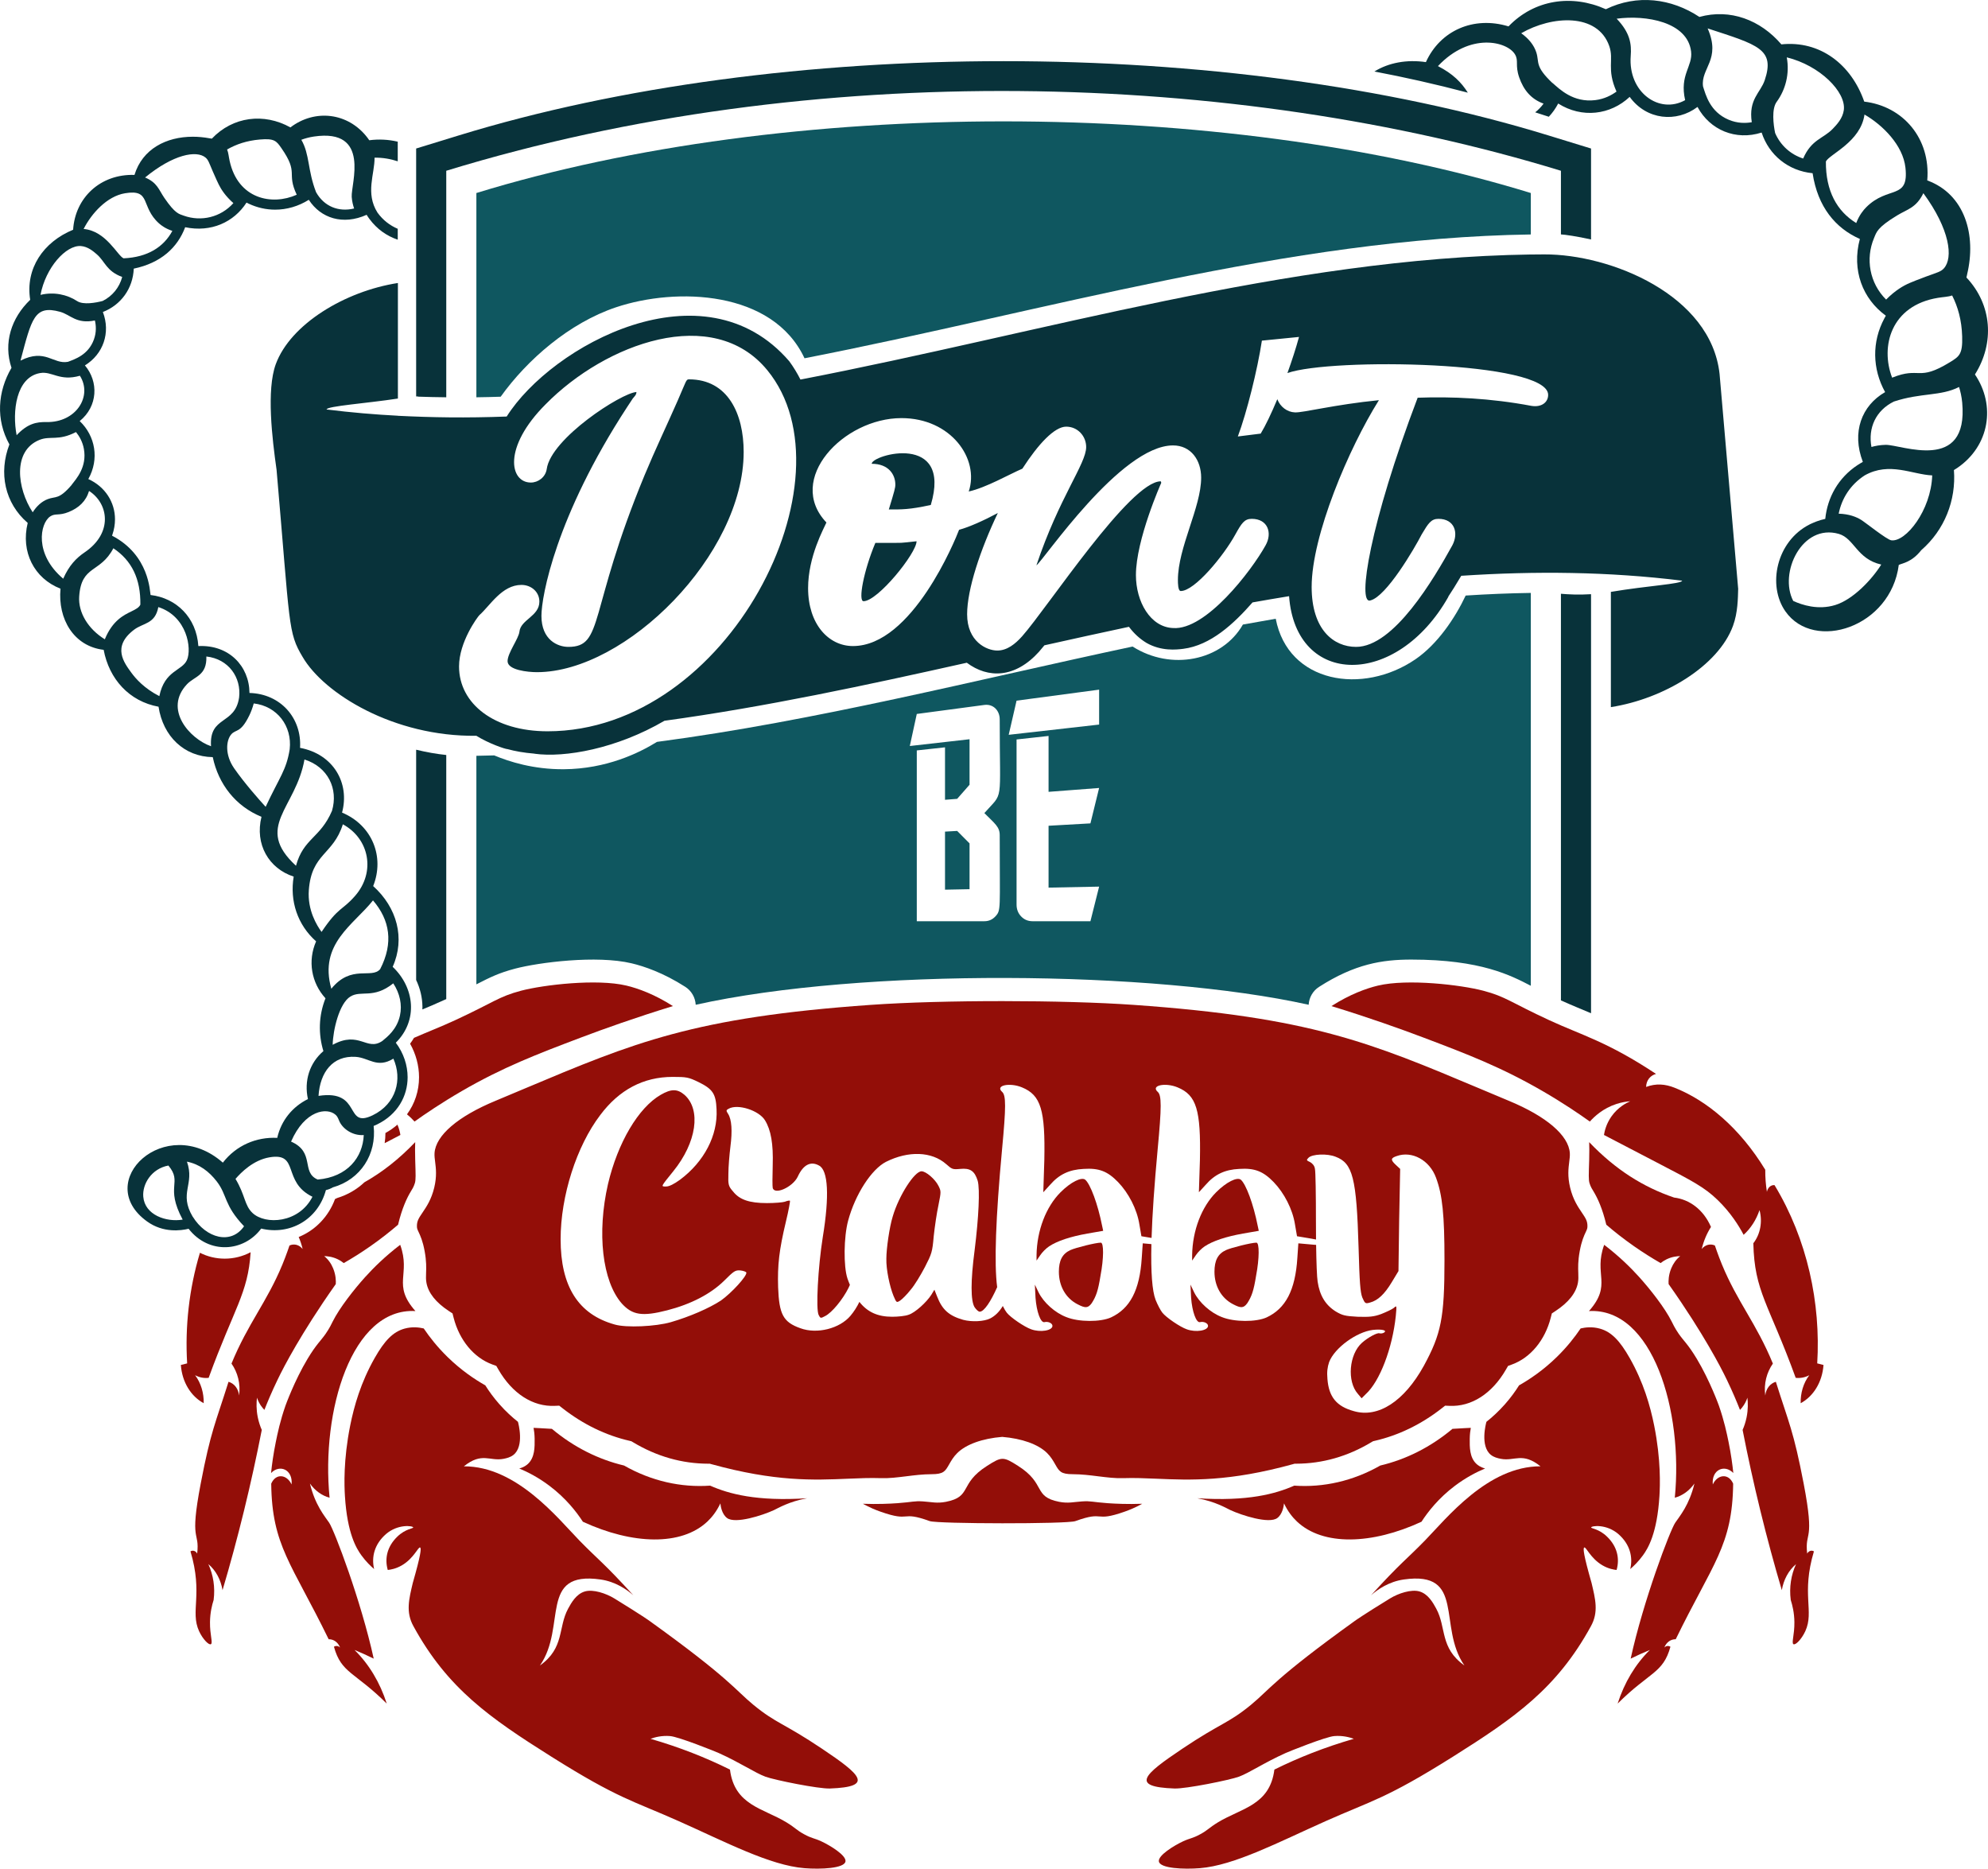 <?xml version="1.0" encoding="utf-8"?>
<!-- Generator: Adobe Illustrator 21.1.0, SVG Export Plug-In . SVG Version: 6.00 Build 0)  -->
<svg version="1.1" id="Слой_1" xmlns="http://www.w3.org/2000/svg" xmlns:xlink="http://www.w3.org/1999/xlink" x="0px" y="0px"
	 width="695.188px" height="653.353px" viewBox="0 0 695.188 653.353" enable-background="new 0 0 695.188 653.353"
	 xml:space="preserve">
<g>
	<polygon fill="#0F5760" points="330.464,290.767 330.464,311.067 339.044,310.897 339.044,294.887 334.714,290.527 	"/>
	<g>
		<path fill="#0F5760" d="M512.534,208.227c-3.69,7.841-9.839,16.988-17.53,22.26c-18.469,12.647-44.58,8.392-48.89-14.15
			c-3.82,0.66-7.65,1.33-11.48,2.03c0,0,0,0.01-0.01,0.01c-7.294,12.764-25.149,16.226-38.56,7.68
			c-55.255,11.764-110.745,26.004-166.322,33.334c-6.285,3.89-17.661,9.452-32.57,9.564c-10.647,0.08-19.132-2.652-24.358-4.837
			c-0.01,0-0.01,0-0.01,0c-2.08,0.07-4.14,0.11-6.22,0.14v79.91c4.69-2.4,7.8-3.99,13.61-5.51c8.2-2.15,28.41-4.77,40.69-1.84
			c4.29,1.02,11.03,3.27,18.75,8.22c2.18,1.39,3.5,3.74,3.65,6.27c58.17-12.94,160.18-12.05,214.34,0c0.15-2.53,1.47-4.88,3.66-6.27
			c12.5-8.01,22.08-9.53,32.26-9.53c24.37,0,34.86,5.59,41.77,9.16v-137.36C527.724,207.417,520.134,207.737,512.534,208.227z
			 M349.594,292.027c0,26.295,0.518,26.192-1.55,28.42c-1.03,1.1-2.31,1.65-3.82,1.65h-23.63v-59.72l9.87-1.08v18.34l4.25-0.33
			l4.33-4.93v-15.91l-20.89,2.37l2.44-11.21l23.63-3.15c3.134-0.415,5.37,1.977,5.37,5.04c0,30.362,1.446,25.013-5.37,32.77
			C347.97,288.052,349.594,289.1,349.594,292.027z M384.354,309.997l-3.04,12.1h-20.24c-1.6,0-2.93-0.56-3.99-1.68
			c-1.07-1.11-1.6-2.49-1.6-4.14v-57.73l11.19-1.23v19.54l17.68-1.35l-3.04,12.38l-14.64,0.83v21.63L384.354,309.997z
			 M384.354,253.337l-31.62,3.58l2.75-11.94l28.87-3.85V253.337z"/>
	</g>
	<path fill="#0F5760" d="M166.584,138.907c2.83-0.04,5.67-0.1,8.5-0.2c9.263-12.949,24.025-25.801,40.34-31.27
		c21.19-7.089,54.818-5.906,65.91,17.83c84.25-16.44,169.09-42.04,253.98-43.29v-14.49c-108.67-33.39-259.95-33.42-368.73,0V138.907
		z"/>
</g>
<g>
	<path fill="#930E08" d="M71.234,490.617c0.07-3.51-0.92-7.01-3.01-9.79c1.49,0.79,3.11,1.11,4.74,0.92
		c8.89-24.4,13.77-29.47,14.68-43.92c-2.77,1.46-5.87,2.25-9.04,2.25c-3.08,0-6.02-0.71-8.69-2.06
		c-3.81,12.67-5.24,25.89-4.47,38.68c-0.73,0.18-1.47,0.36-2.2,0.55C63.674,483.267,66.784,488.217,71.234,490.617z"/>
	<path fill="#930E08" d="M134.514,399.697c1.7-0.89,3.54-1.85,5.5-2.87c-0.14-0.86-0.41-2.15-1.03-3.61
		c-1.26,1.1-2.66,2.08-4.2,2.92C134.784,397.347,134.684,398.537,134.514,399.697z"/>
	<path fill="#930E08" d="M144.954,392.137c3.71-2.65,9.35-6.49,16.5-10.64c14.43-8.36,26.32-12.91,41.75-18.75
		c8.02-3.03,18.92-6.93,32.11-10.98c-6.44-4.13-12.23-6.21-16.28-7.17c-10.37-2.46-29.03-0.25-36.8,1.79
		c-7.93,2.09-9.58,4.08-23.15,10.35c-4.98,2.3-9.46,4.01-14.32,6.14c-0.41,0.7-0.86,1.38-1.36,2.04c2.03,3.61,3.13,7.68,3.13,11.72
		c0,4.82-1.5,9.29-4.22,12.98C143.454,390.537,144.324,391.427,144.954,392.137z"/>
	<path fill="#930E08" d="M103.454,470.537c3.06-5.22,7.63-12.62,13.96-21.56c0.08-1.05,0.06-3.14-0.92-5.52
		c-0.69-1.69-1.76-3.17-3.13-4.27c1.12,0.02,2.9,0.2,4.8,1.13c0.83,0.41,1.51,0.88,2.04,1.31c2.95-1.69,6.09-3.65,9.34-5.92
		c3.62-2.53,6.83-5.07,9.66-7.5c1.38-5.78,3.1-9.4,4.49-11.68c0.39-0.64,0.97-1.5,1.38-2.85c0.36-1.19,0.29-2.77,0.12-8.13
		c-0.09-2.65-0.05-4.81,0-6.21c-5.71,5.98-11.58,10.55-17.75,14.03c-2.61,2.47-5.83,4.37-9.51,5.5c-0.26,0.13-0.52,0.26-0.78,0.37
		c-2.29,6.19-6.92,10.92-12.7,13.27c0.57,1.34,1.04,2.75,1.38,4.2c-1.19-1.49-2.98-1.97-4.6-1.23c0,0-1.11,3.34-2.46,6.61
		c-5.44,13.21-12.01,20.52-17.82,34.67c2.17,3.11,3.21,7.05,2.66,11.17c-0.26-2.44-1.74-4.24-3.7-4.8
		c-4.61,14.66-6.18,17.11-9.72,35.57c-4.05,21.06-0.31,16.3-1.24,24.5c-0.5-0.95-1.52-1.28-2.35-0.78
		c4.49,14.99-0.18,20.94,3.01,27.9c1.3,2.83,3.45,5,4.16,4.55c0.72-0.46-0.4-3.31-0.34-7.72c0.04-3.27,0.69-5.93,1.27-7.72
		c0.58-4.44-0.13-8.83-1.85-12.55c2.64,2.21,4.35,5.47,4.97,9.1c2.62-8.83,5.14-18.11,7.52-27.83c2.38-9.72,4.43-19.14,6.2-28.19
		c-0.52-1.18-1.04-2.66-1.4-4.41c-0.56-2.76-0.48-5.15-0.28-6.86c0.35,1.06,0.94,2.33,1.95,3.55c0.21,0.26,0.43,0.5,0.64,0.72
		c1.07-2.72,2.58-6.34,4.59-10.5C98.354,479.727,100.224,476.077,103.454,470.537z"/>
	<path fill="#930E08" d="M287.436,611.411c-13.398-8.99-15.954-8.747-23.954-15.311c-6.503-5.339-8.181-9.118-36.344-29.364
		c0-0.011-2.732-1.974-12.325-7.865c-2.842-1.735-7.42-3.314-10.361-2.416c-2.981,0.916-4.676,3.949-5.787,6.001
		c-3.598,6.634-1.188,13.709-9.843,19.855c9.46-13.623-0.591-33.158,21.186-30.059c5.25,0.75,9.167,3.508,11.463,5.515
		c-10.425-11.445-12.332-12.454-18.871-19.16c-7.46-7.658-21.952-25.999-40.39-25.922c6.352-5.091,9.032-1.682,13.889-2.625
		c1.111-0.216,2.394-0.528,3.463-1.379c3.871-3.079,1.7-11.067,1.56-11.559c-1.981-1.571-4.235-3.6-6.5-6.167
		c-2.055-2.33-3.666-4.589-4.917-6.583c-3.753-2.125-8.454-5.283-13.172-9.886c-3.609-3.521-6.334-7.014-8.356-10.01
		c-1.617-0.375-4.05-0.684-6.722,0.063c-4.058,1.135-6.996,4.24-10.417,10.25c-4.849,8.52-7.209,16.801-8.583,23.667
		c-2.392,11.952-2.064,20.961-1.833,24.667c0.81,13.031,3.998,18.255,5.75,20.667c1.611,2.218,3.273,3.802,4.457,4.812
		c-0.993-4.178,0.079-8.692,4.176-12.255c4.158-3.563,9.38-2.901,9.491-2.294c0.064,0.386-2.741,0.474-5.556,3.221
		c-3.602,3.486-4.468,7.667-3.343,11.648c0.889-0.088,2.815-0.375,4.963-1.633c4.231-2.482,5.741-6.629,6.371-6.21
		c0.444,0.309,0.194,2.68-2.546,12.266c0,0.011-0.009,0.011-0.009,0.011c-1.367,5.775-2.557,10.296,0.241,15.3
		c11.903,21.711,26.583,31.936,48.149,45.513c23.57,14.824,28.381,15.349,44.668,22.613c16.278,7.254,31.839,15.45,43.871,16.403
		c5.676,0.452,13.963,0.099,14.353-2.349c0.343-2.118-5.324-5.571-8.445-7.027c-2.546-1.18-3.231-0.96-6.019-2.482
		c-2.741-1.489-2.936-2.173-6.139-4.136c-8.096-4.953-18.221-5.932-19.788-18.477c-8.41-4.164-17.54-7.794-27.779-10.755
		c1.565-0.573,3.954-1.191,6.825-0.96c3.038,0.233,15.873,5.411,17.01,5.924c7.686,3.465,12.655,6.908,16.324,8.273
		c3.217,1.186,18.584,4.284,22.565,4.136C305.727,624.768,301.103,620.568,287.436,611.411z"/>
	<path fill="#930E08" d="M130.685,579.922c-4.424-20.222-13.772-44.854-15.587-47.524c-1.613-2.373-4.905-6.173-6.713-13.697
		c1.777,2.504,4.183,4.243,6.867,4.964c-3.007-30.318,7.73-66.508,30.017-65.265c-8.27-9.349-1.51-12.674-5.324-23.165
		c-5.32,4.065-9.348,8.06-12.238,11.263c-3.843,4.258-8.981,10.776-11.374,15.579c-0.372,0.746-1.087,2.293-2.423,4.227
		c-1.776,2.569-3.275,3.664-6.373,8.826c-4.617,7.695-7.716,16.362-7.716,16.362c-1.862,5.354-2.742,9.587-3.363,12.631
		c-0.875,4.287-1.374,8.009-1.672,10.901c3.063-3.171,7.681-1.167,7.176,3.999c-1.615-3.504-5.489-4.044-7.118-0.276
		c0.259,21.714,7.105,27.77,20.082,54.396c1.714-0.026,3.254,1.016,3.993,2.896c-0.619-0.618-1.445-0.697-2.141-0.276
		c2.567,9.334,7.279,8.752,18.461,19.878c-2.348-7.348-6.205-13.768-11.266-18.752C126.224,577.819,128.463,578.83,130.685,579.922z
		"/>
	<path fill="#930E08" d="M181.581,513.435c3.003,1.259,6.715,3.163,10.563,6.063c5.755,4.337,9.458,9.125,11.688,12.563
		c17.343,8.018,34.454,8.527,43.563-0.092c1.591-1.505,3.201-3.537,4.512-6.327c0.111,1.032,0.519,3.728,2.315,5.102
		c2.868,2.193,12.502-0.933,16.436-2.758c1.409-0.653,5.264-3.004,11.575-4.136c-17.761,1.14-27.367-1.54-33.913-4.412
		c-10.133,0.709-20.501-1.568-30.093-7.032c-8.862-2.101-17.45-6.319-25.232-12.823c-1.374-0.087-2.761-0.167-4.16-0.24
		c-0.754-0.039-1.504-0.075-2.251-0.109c0.159,0.854,0.355,2.188,0.375,3.827c0.034,2.876,0.076,6.492-2.313,8.75
		C184.137,512.289,183.19,513.02,181.581,513.435z"/>
	<path fill="#930E08" d="M620.539,414.368c-1.288-0.124-2.382,0.886-2.662,2.344c-0.394-2.448-0.604-5.031-0.579-7.721
		c-8.905-14.631-20.438-24.22-31.714-28.68c-3.32-1.313-6.516-1.558-9.954-0.276c0.056-2.412,1.573-4.056,3.472-4.55
		c-17.041-11.286-25.812-13.462-37.27-18.752c-13.578-6.269-15.224-8.257-23.149-10.341c-7.77-2.044-26.432-4.256-36.807-1.792
		c-4.052,0.962-9.838,3.042-16.281,7.17c13.193,4.05,24.09,7.947,32.111,10.979c15.436,5.836,27.325,10.39,41.75,18.75
		c7.156,4.147,12.793,7.989,16.501,10.639c1.553-1.736,4.601-4.622,9.296-6.147c1.786-0.58,3.433-0.841,4.82-0.945
		c-1.328,0.571-4.267,2.049-6.556,5.297c-1.811,2.569-2.403,5.092-2.623,6.485c9.22,4.813,15.644,8.154,18.562,9.671
		c12.496,6.496,16.598,8.599,21.25,13.125c4.543,4.42,7.357,8.959,9.029,12.119c2.482-2.257,4.39-5.189,5.556-8.641
		c1.088,4.01,0.318,8.422-2.16,11.582c0.386,16.979,5.315,20.972,14.815,47.064c1.634,0.184,3.257-0.13,4.746-0.919
		c-2.097,2.782-3.086,6.281-3.009,9.79c4.445-2.399,7.554-7.353,7.986-13.375c-0.733-0.184-1.466-0.368-2.199-0.552
		C636.74,455.62,632.038,433.37,620.539,414.368z"/>
	<path fill="#930E08" d="M631.958,543.198c-0.926-8.2,2.813-3.443-1.234-24.498c-3.55-18.469-5.112-20.913-9.723-35.574
		c-1.958,0.559-3.438,2.359-3.704,4.803c-0.553-4.123,0.493-8.066,2.662-11.169c-5.807-14.157-12.383-21.459-17.824-34.678
		c-1.345-3.266-2.453-6.61-2.453-6.61c-1.621-0.734-3.416-0.253-4.607,1.233c0.668-2.792,1.765-5.405,3.241-7.721
		c-2.627-6.045-7.479-9.614-12.905-10.272c-10.708-3.645-20.41-9.669-29.688-19.373c0.045,1.403,0.083,3.562,0,6.205
		c-0.169,5.365-0.24,6.948,0.115,8.131c0.407,1.356,0.994,2.212,1.38,2.848c1.389,2.286,3.115,5.903,4.489,11.683
		c2.831,2.432,6.047,4.97,9.667,7.5c3.245,2.268,6.382,4.227,9.333,5.917c0.536-0.431,1.213-0.894,2.042-1.301
		c1.902-0.934,3.68-1.118,4.803-1.134c-1.377,1.103-2.439,2.58-3.133,4.267c-0.979,2.38-0.998,4.471-0.918,5.523
		c6.329,8.941,10.899,16.336,13.956,21.562c3.237,5.533,5.099,9.185,6.417,11.917c2.008,4.165,3.517,7.78,4.584,10.502
		c0.216-0.219,0.433-0.458,0.646-0.719c1.007-1.226,1.592-2.497,1.943-3.551c0.199,1.704,0.278,4.094-0.28,6.855
		c-0.354,1.751-0.879,3.234-1.395,4.412c1.767,9.054,3.816,18.467,6.198,28.195c2.377,9.711,4.903,18.992,7.514,27.825
		c0.623-3.631,2.335-6.885,4.978-9.1c-1.726,3.724-2.438,8.111-1.853,12.548c0.575,1.79,1.234,4.458,1.273,7.721
		c0.053,4.412-1.059,7.267-0.347,7.721c0.71,0.453,2.868-1.718,4.167-4.55c3.189-6.957-1.483-12.906,3.01-27.899
		C633.48,541.919,632.461,542.243,631.958,543.198z"/>
	<path fill="#930E08" d="M561.972,537.273c-2.815-2.747-5.62-2.835-5.556-3.221c0.111-0.607,5.333-1.269,9.491,2.294
		c4.097,3.563,5.169,8.077,4.176,12.255c1.184-1.01,2.846-2.594,4.457-4.812c1.752-2.412,4.94-7.635,5.75-20.667
		c0.23-3.706,0.559-12.714-1.833-24.667c-1.374-6.866-3.734-15.146-8.583-23.667c-3.42-6.01-6.358-9.115-10.417-10.25
		c-2.672-0.747-5.104-0.438-6.722-0.063c-2.021,2.996-4.747,6.489-8.356,10.01c-4.719,4.603-9.419,7.761-13.172,9.886
		c-1.25,1.995-2.861,4.254-4.917,6.583c-2.265,2.567-4.519,4.596-6.5,6.167c-0.14,0.492-2.311,8.479,1.56,11.559
		c1.069,0.851,2.352,1.163,3.463,1.379c4.857,0.944,7.538-2.466,13.889,2.625c-18.438-0.077-32.93,18.264-40.39,25.922
		c-6.539,6.706-8.445,7.715-18.871,19.16c2.296-2.008,6.213-4.765,11.463-5.515c21.777-3.099,11.725,16.436,21.186,30.059
		c-8.655-6.146-6.245-13.222-9.843-19.855c-1.111-2.052-2.806-5.085-5.787-6.001c-2.941-0.898-7.52,0.681-10.361,2.416
		c-9.593,5.89-12.325,7.854-12.325,7.865c-28.163,20.246-29.841,24.025-36.344,29.364c-8,6.563-10.556,6.321-23.954,15.311
		c-13.667,9.158-18.291,13.358-2.778,13.921c3.981,0.148,19.348-2.951,22.565-4.136c3.669-1.365,8.639-4.808,16.324-8.273
		c1.137-0.513,13.972-5.691,17.01-5.924c2.871-0.231,5.26,0.386,6.825,0.96c-10.239,2.961-19.369,6.591-27.779,10.755
		c-1.567,12.544-11.691,13.523-19.788,18.477c-3.204,1.963-3.398,2.647-6.139,4.136c-2.787,1.522-3.472,1.302-6.019,2.482
		c-3.121,1.456-8.788,4.909-8.445,7.027c0.389,2.449,8.676,2.802,14.353,2.349c12.032-0.953,27.593-9.149,43.871-16.403
		c16.288-7.264,21.099-7.789,44.668-22.613c21.567-13.577,36.247-23.802,48.149-45.513c2.798-5.003,1.608-9.525,0.241-15.3
		c0,0-0.009,0-0.009-0.011c-2.741-9.586-2.991-11.957-2.546-12.266c0.629-0.419,2.139,3.729,6.371,6.21
		c2.148,1.258,4.074,1.544,4.963,1.633C566.44,544.939,565.573,540.759,561.972,537.273z"/>
	<path fill="#930E08" d="M606.128,515.024c-0.298-2.893-0.796-6.614-1.672-10.901c-0.622-3.044-1.501-7.277-3.363-12.631
		c0,0-3.099-8.667-7.716-16.362c-3.098-5.163-4.597-6.257-6.373-8.826c-1.336-1.933-2.052-3.481-2.423-4.227
		c-2.393-4.803-7.531-11.321-11.374-15.579c-2.89-3.202-6.917-7.197-12.238-11.263c-3.814,10.491,2.945,13.815-5.324,23.165
		c22.287-1.243,33.023,34.948,30.017,65.265c2.684-0.721,5.09-2.46,6.867-4.964c-1.809,7.523-5.101,11.323-6.713,13.697
		c-1.815,2.67-11.163,27.302-15.587,47.524c2.222-1.092,4.461-2.103,6.713-3.033c-5.061,4.984-8.917,11.404-11.266,18.752
		c11.182-11.126,15.894-10.545,18.461-19.878c-0.696-0.421-1.522-0.342-2.141,0.276c0.739-1.879,2.279-2.922,3.993-2.896
		c12.976-26.626,19.822-32.682,20.082-54.396c-1.629-3.768-5.503-3.228-7.118,0.276
		C598.448,513.857,603.065,511.852,606.128,515.024z"/>
	<path fill="#930E08" d="M514.331,499.233c-0.747,0.034-1.498,0.07-2.251,0.109c-1.399,0.072-2.786,0.152-4.16,0.24
		c-7.783,6.504-16.371,10.723-25.232,12.823c-9.592,5.464-19.96,7.741-30.093,7.032c-6.546,2.873-16.152,5.553-33.913,4.412
		c6.311,1.133,10.166,3.483,11.575,4.136c3.934,1.824,13.568,4.951,16.436,2.758c1.796-1.374,2.204-4.07,2.315-5.102
		c1.312,2.789,2.921,4.822,4.512,6.327c9.11,8.619,26.22,8.11,43.563,0.092c2.23-3.438,5.933-8.226,11.688-12.563
		c3.848-2.899,7.56-4.803,10.562-6.063c-1.608-0.415-2.555-1.146-3.063-1.625c-2.388-2.258-2.346-5.874-2.313-8.75
		C513.976,501.42,514.172,500.087,514.331,499.233z"/>
	<path fill="#930E08" d="M387.329,525.572c-5.37-0.39-5.78-0.83-8.91-0.62c-3.05,0.2-4.85,0.76-8.05,0.14
		c-9.23-1.81-4.45-6.26-14.35-12.55c-5.175-3.3-5.684-3.305-10.867,0c-9.9,6.29-5.12,10.74-14.35,12.55c-3.2,0.62-5,0.06-8.05-0.14
		c-3.13-0.21-3.54,0.23-8.91,0.62c-2.82,0.2-6.95,0.39-12.1,0.21c2.37,1.3,4.48,2.17,6.14,2.75c10.97,3.87,6.74-0.49,17.25,3.31
		c2.684,0.972,47.998,1.053,50.907,0c10.51-3.8,6.28,0.56,17.25-3.31c1.66-0.58,3.77-1.45,6.14-2.75
		C394.278,525.962,390.148,525.772,387.329,525.572z"/>
	<path fill="#930E08" d="M379.505,412.482c-1.301-1.064-5.086,0.828-8.635,4.376c-5.086,5.087-8.28,13.367-8.399,22.002v1.893
		l1.302-1.893c0.71-1.064,2.011-2.365,3.076-3.076c2.838-1.893,7.452-3.43,13.484-4.495l5.442-0.946l-0.355-1.656
		C383.882,420.88,381.28,414.019,379.505,412.482z"/>
	<path fill="#930E08" d="M384.947,434.483c-1.774,0-8.872,1.774-10.646,2.602c-2.838,1.301-4.021,3.667-4.021,7.57
		c0,4.968,2.366,9.227,6.506,11.356c2.72,1.419,3.667,1.419,4.968-0.355c1.537-2.366,2.247-4.377,3.075-9.582
		C386.011,439.924,386.011,434.483,384.947,434.483z"/>
	<path fill="#930E08" d="M322.256,409.525c-2.484,0-7.925,8.516-10.054,15.732c-1.183,3.785-2.247,11.356-2.247,14.786
		c-0.118,3.785,1.183,9.818,2.484,13.012c1.064,2.484,1.064,2.484,2.365,1.655c0.71-0.472,2.366-2.129,3.667-3.785
		c1.419-1.655,3.548-5.204,4.968-7.925c2.366-4.613,2.602-5.204,3.076-10.764c0.355-3.312,1.064-8.162,1.656-10.882
		c0.946-4.732,0.946-4.851,0-6.743C326.988,412.245,323.794,409.525,322.256,409.525z"/>
	<path fill="#930E08" d="M439.358,434.483c-1.775,0-8.872,1.774-10.646,2.602c-2.839,1.301-4.022,3.667-4.022,7.57
		c0,4.968,2.366,9.227,6.506,11.356c2.721,1.419,3.667,1.419,4.968-0.355c1.538-2.366,2.247-4.377,3.076-9.582
		C440.422,439.924,440.422,434.483,439.358,434.483z"/>
	<path fill="#930E08" d="M548.954,403.147c-0.41-6.16-8.18-12.82-21.32-18.26c-3.59-1.5-7.02-2.94-10.31-4.33
		c-38.08-16.03-59.05-24.86-120.84-29.21c-24.72-1.74-66.86-1.78-92.06,0c-61.79,4.35-82.76,13.18-120.84,29.21
		c-3.29,1.39-6.72,2.83-10.31,4.33c-13.14,5.44-20.91,12.1-21.32,18.26c-0.06,0.99,0.06,1.96,0.21,3.09
		c0.28,2.24,0.64,5.02-0.31,8.98c-1,4.17-2.73,6.72-4.11,8.76c-1.35,1.99-1.94,2.94-1.95,4.66c0,0.86,0.11,1.09,0.57,2.09
		c0.63,1.34,1.48,3.17,2.13,6.73c0.65,3.52,0.57,5.83,0.5,7.69c-0.04,1.28-0.08,2.21,0.13,3.36c0.64,3.54,3.27,6.87,7.83,9.87
		l1.29,0.85l0.38,1.5c2.02,7.88,7.09,14,13.56,16.35l1.37,0.5l0.73,1.26c4.85,8.43,12.09,13.09,19.79,12.7l1.49-0.06l1.16,0.91
		c7.21,5.63,15.1,9.46,23.44,11.38l0.62,0.15l0.54,0.32c8.27,4.98,17.14,7.51,26.35,7.53h0.54l0.52,0.15
		c22.39,6.18,35.87,5.61,47.77,5.1c4-0.17,7.78-0.33,11.56-0.2c2.84,0.1,5.75-0.27,8.84-0.65c2.85-0.36,5.8-0.72,8.84-0.73
		c4.21,0,4.77-1,6.14-3.4c0.71-1.25,1.52-2.67,2.86-3.99c3.1-3.07,8.82-5.1,15.71-5.66c6.89,0.56,12.61,2.59,15.71,5.66
		c1.34,1.32,2.15,2.74,2.86,3.99c1.37,2.4,1.93,3.4,6.14,3.4c3.04,0.01,5.99,0.37,8.84,0.73c3.09,0.38,6,0.75,8.84,0.65
		c3.78-0.13,7.56,0.03,11.56,0.2c11.9,0.51,25.38,1.08,47.77-5.1l0.52-0.15h0.54c9.21-0.02,18.08-2.55,26.35-7.53l0.54-0.32
		l0.62-0.15c8.34-1.92,16.23-5.75,23.44-11.38l1.16-0.91l1.49,0.06c7.7,0.39,14.94-4.27,19.79-12.7l0.73-1.26l1.37-0.5
		c6.47-2.35,11.54-8.47,13.56-16.35l0.38-1.5l1.29-0.85c4.56-3,7.19-6.33,7.83-9.87c0.21-1.15,0.17-2.08,0.13-3.36
		c-0.07-1.86-0.15-4.17,0.5-7.69c0.65-3.56,1.5-5.39,2.13-6.73c0.46-1,0.57-1.23,0.57-2.09c-0.01-1.72-0.6-2.67-1.95-4.66
		c-1.38-2.04-3.11-4.59-4.11-8.76c-0.95-3.96-0.59-6.74-0.31-8.98C548.894,405.107,549.014,404.137,548.954,403.147z
		 M252.114,454.707c-4.14,2.72-11,5.68-17.51,7.57c-5.32,1.54-15.61,2.01-19.63,0.83c-12.78-3.55-18.93-13.37-18.93-29.81
		c0-15.14,5.56-32.53,13.84-43.41c6.63-8.87,15.14-13.36,25.32-13.36c4.84,0,5.55,0.11,8.98,1.77c5.09,2.48,6.16,4.14,6.39,9.58
		c0.48,9.11-4.37,18.34-12.77,24.6c-2.13,1.54-3.79,2.37-4.85,2.37c-1.9,0-2.01,0.24,2.48-5.32c8.16-10.06,9.82-21.53,3.91-26.74
		c-2.49-2.12-4.62-2.12-8.29,0c-7.8,4.5-15.02,16.68-18.45,31.23c-3.9,17.04-2.01,33.95,4.85,41.76c3.67,4.02,7.1,4.61,15.85,2.36
		c8.28-2.13,15.14-5.67,19.87-10.29c3.44-3.43,3.91-3.78,5.68-3.66c1.07,0.11,2.01,0.47,2.13,0.71
		C261.344,446.077,255.784,452.107,252.114,454.707z M497.904,477.537c-6.86,12.42-15.96,18.34-24.48,15.85
		c-6.03-1.65-8.75-4.97-9.23-11.23c-0.23-2.49,0-4.14,0.59-5.92c1.9-4.97,9.59-10.53,15.26-11.24c3.08-0.35,5.21,0.12,3.91,0.95
		c-0.36,0.24-1.07,0.36-1.54,0.24c-0.71-0.36-4.02,1.42-6.15,3.31c-4.5,4.02-5.32,13.48-1.42,17.86l1.3,1.54l1.42-1.42
		c4.97-4.5,9.34-16.09,10.53-27.33c0.35-3.78,0.35-3.78-0.71-2.83c-0.59,0.47-2.61,1.42-4.38,2.12c-2.6,0.95-4.14,1.07-8.28,0.95
		c-4.38-0.24-5.32-0.47-7.69-1.89c-3.55-2.25-5.56-5.56-6.27-10.41c-0.25-1.51-0.44-6.64-0.53-12.83c-0.29-0.02-0.57-0.04-0.89-0.06
		l-5.32-0.48l-0.35,5.09c-0.71,11.35-4.14,17.74-10.77,20.82c-3.66,1.65-11.24,1.65-15.61-0.12c-4.02-1.54-7.93-5.09-9.7-8.64
		l-1.3-2.72l0.23,4.62c0.36,4.85,1.78,8.75,3.08,8.51c1.3-0.35,2.84,0.36,2.84,1.3c0,1.66-4.26,2.37-7.45,1.19
		c-2.37-0.83-7.22-4.14-8.52-5.8c-0.59-0.71-1.66-2.72-2.37-4.49c-1.2-3.12-1.69-9.62-1.47-19.49l-3.02-0.27l-0.35,5.09
		c-0.71,11.35-4.14,17.74-10.77,20.82c-3.67,1.65-11.24,1.65-15.61-0.12c-4.02-1.54-7.93-5.09-9.7-8.64l-1.3-2.72l0.23,4.62
		c0.36,4.85,1.78,8.75,3.08,8.51c1.3-0.35,2.84,0.36,2.84,1.3c0,1.66-4.26,2.37-7.45,1.19c-2.37-0.83-7.22-4.14-8.52-5.8
		c-0.35-0.42-0.88-1.32-1.39-2.34c-1.24,2.05-2.7,3.47-4.41,4.35c-2.12,1.07-6.38,1.3-9.46,0.48c-4.97-1.42-7.33-3.55-9.11-8.17
		l-0.94-2.36l-1.07,1.77c-1.65,2.6-5.68,6.27-7.92,6.98c-1.19,0.47-3.79,0.71-5.8,0.71c-4.98,0-8.61-1.6-11.44-5.2
		c-0.84,1.77-1.87,3.36-3.11,4.85c-3.78,4.49-11.71,6.5-17.5,4.37c-6.04-2.13-7.46-4.85-7.81-14.31
		c-0.24-7.81,0.35-13.01,2.72-22.95c0.95-3.9,1.54-7.21,1.42-7.33s-0.95,0-1.78,0.35c-0.71,0.24-3.54,0.48-6.26,0.48
		c-6.16,0-9.59-1.19-11.83-4.03c-1.66-1.89-1.78-2.36-1.66-6.26c0-2.37,0.36-6.63,0.71-9.47c0.71-5.44,0.47-9.46-0.83-11.47
		c-0.71-1.07-0.71-1.3,0.24-1.78c3.19-1.77,10.53,0.6,12.66,4.03c2.12,3.43,2.95,8.28,2.72,15.73c-0.12,3.9-0.12,7.45,0,7.92
		c0.59,2.61,6.98-0.23,8.75-3.9c1.89-4.14,4.49-5.56,7.45-3.9c3.2,1.65,3.67,10.64,1.3,25.07c-1.65,10.41-2.48,25.32-1.42,27.21
		c0.59,1.18,0.71,1.18,2.25,0.35c2.37-1.18,6.15-5.79,8.16-9.81c0.18-0.36,0.33-0.73,0.5-1.1c-0.29-0.7-0.58-1.43-0.85-2.22
		c-1.42-4.25-1.3-14.54,0.23-20.22c2.49-9.23,8.17-17.98,13.25-20.58c7.81-3.91,15.97-3.67,21.06,0.82c2.01,1.78,2.24,1.9,4.85,1.66
		c3.55-0.36,5.08,0.71,6.15,4.14c0.83,2.96,0.35,12.89-1.07,24.25c-1.42,10.76-1.42,17.74,0,19.99c0.59,0.83,1.3,1.54,1.78,1.54
		c1.55,0,3.91-3.65,6.1-8.58c-1.08-8.26-0.51-24.28,1.7-48.08c1.42-15.03,1.42-19.05,0-20.23c-2.48-2.25,2.72-3.31,6.98-1.54
		c6.63,2.72,8.16,7.93,7.81,25.43l-0.36,11.24l2.37-2.6c3.19-3.67,6.74-5.32,11.71-5.56c5.44-0.36,8.4,0.83,12.07,4.61
		c3.66,3.79,6.62,9.47,7.45,14.79l0.71,4.14l3.55,0.59c0.26-8.18,0.97-18.47,2.12-30.87c1.42-15.03,1.42-19.05,0-20.23
		c-2.48-2.25,2.72-3.31,6.98-1.54c6.63,2.72,8.16,7.93,7.81,25.43l-0.36,11.24l2.37-2.6c3.19-3.67,6.74-5.32,11.71-5.56
		c5.44-0.36,8.4,0.83,12.07,4.61c3.66,3.79,6.62,9.47,7.45,14.79l0.71,4.14l4.97,0.83c0.6,0.11,1.16,0.21,1.68,0.32
		c-0.02-1.99-0.03-4.05-0.03-6.12c0-9.34-0.12-17.62-0.35-18.57c-0.12-1.06-0.83-1.89-1.66-2.37c-1.3-0.59-1.42-0.71-0.59-1.53
		c1.3-1.3,6.5-1.54,9.46-0.36c6.03,2.25,7.34,7.45,8.05,31.82c0.35,12.3,0.59,15.5,1.3,17.39c0.94,2.13,1.06,2.25,2.72,1.77
		c2.72-0.71,5.08-2.95,7.57-7.09l2.36-3.91l0.24-17.86l0.35-17.86l-1.53-1.42c-1.9-1.77-1.78-2.37,0.35-3.08
		c5.32-1.89,11.47,1.42,13.72,7.58c2.25,6.03,2.96,13.01,2.96,28.86C505.124,460.857,503.944,466.417,497.904,477.537z"/>
	<path fill="#930E08" d="M433.916,412.482c-1.302-1.064-5.087,0.828-8.635,4.376c-5.087,5.087-8.28,13.367-8.399,22.002v1.893
		l1.302-1.893c0.71-1.064,2.01-2.365,3.075-3.076c2.839-1.893,7.453-3.43,13.485-4.495l5.441-0.946l-0.355-1.656
		C438.292,420.88,435.69,414.019,433.916,412.482z"/>
</g>
<g>
	<path fill="#08323A" d="M137.314,338.037c4.47-9.97,1.51-20.75-6.82-28.23c4.05-10.13-0.25-21.23-10.88-25.69
		c2.77-10.3-3.01-20.45-14.69-22.64c0.65-10.33-6.74-18.89-17.68-19.19c-0.09-9.49-7.29-16.92-17.88-16.39
		c-0.67-9.98-7.67-16.8-16.71-17.86c-0.27-1.16-0.38-13.95-13.47-20.74c0.02-0.06,0.07-0.23,0.09-0.27
		c0.63-1.82,0.94-3.66,0.94-5.44c0-5.99-3.43-11.42-9.33-14.09c3.91-7,2.46-15.06-3.01-20.27c6.38-5.18,6.65-13.76,1.82-19.47
		c6.39-3.91,9.05-11.44,6.28-18.67c6.3-2.44,10.52-8.19,10.8-15.16c9.52-1.98,15.31-7.37,17.98-14.48
		c9.09,1.89,17.04-1.77,21.45-8.61c0.32,0.17,0.61,0.31,0.81,0.4c2.96,1.39,6.09,2.07,9.2,2.07c4.08,0,8.13-1.17,11.77-3.45
		c4.2,6.48,11.96,8.96,20.22,5.25c0.5,0.83,0.59,0.86,1,1.47c1.3,1.76,2.81,3.24,4.47,4.45c1.67,1.2,3.49,2.13,5.41,2.78v-3.81
		c-2.72-1.15-5.16-3.01-7.07-5.64c-4.34-6.83-0.96-13.56-1.04-19.22c2.81-0.06,5.59,0.43,8.11,1.26v-6.86
		c-3.22-0.76-6.59-0.94-9.96-0.5c-0.3-0.44-0.39-0.54-0.65-0.91c-6.8-8.87-18.44-10.05-26.92-3.58c-9.26-5.15-20.12-3.82-27.48,3.93
		c-0.3-0.05-0.58-0.11-0.89-0.14c-1.93-0.35-3.87-0.53-5.77-0.53c-9.25,0-17.62,4.26-20.39,13.35
		c-11.97-0.37-20.76,8.02-21.46,19.17c-10.44,4.3-16.76,13.59-15.01,24.5c-6.63,6.35-9.44,15.11-6.54,23.78
		c-4.87,8.31-5.54,18.15-0.73,26.78c-3.82,9.93-1.64,20.54,6.4,27.45c-2.48,10.11,2.24,19.4,11.47,22.99
		c-0.98,10.6,4.63,20.15,15.09,21.38c1.91,10.2,8.92,18.01,19.19,19.89c1.58,10.37,8.97,17.48,18.96,17.63
		c1.98,9.43,8,17.18,17.04,20.86c-2.38,9.61,2.55,18.08,11.26,20.91c-1.42,8.55,1.35,16.89,7.84,22.64
		c-2.99,6.81-1.68,14.48,3.28,19.91c-2.42,6.09-2.53,12.56-0.73,18.46c-4.88,4.2-6.8,10.43-5.41,16.77
		c-5.38,2.67-9.35,7.45-10.73,13.57c-7.31-0.37-14.34,2.62-19.02,8.66c-20.02-17.58-45.87,6.67-26.46,20.59
		c5.61,4.03,11.79,3.19,14.48,2.53c7.14,9.12,19.36,8.08,25.39-0.07c9.89,2.42,19.8-3,22.63-13.46c0.89-0.19,1.66-0.51,2.43-0.95
		c9.76-2.77,15.33-11.63,14.26-21.47c0.4-0.16,0.92-0.39,1.22-0.54c7.19-3.49,10.66-9.91,10.66-16.5c0-4.18-1.4-8.44-4.13-12.06
		C146.284,356.747,144.984,345.307,137.314,338.037z M132.944,338.847c-3.03,3.55-10.07-1.78-17.08,6.86
		c-4.49-15.77,7.9-22.42,14.57-30.89C136.324,321.657,137.674,329.647,132.944,338.847z M109.784,47.737
		c20.01-2.94,12.89,16.65,13.21,21.13c0.12,1.58,0.46,2.93,0.84,4.03c-5.4,1.31-10.5-0.69-13.3-5.69c-3-7.66-2.19-13.22-5.16-18.33
		C106.534,48.437,108.024,47.997,109.784,47.737z M90.904,48.777c5.05-0.44,5.77,0.51,7.51,3.03c6.23,8.99,1.63,8.36,5.35,16.28
		c-8.69,3.89-20.53,1.49-23.46-11.82c-0.35-1.58-0.41-2.84-0.89-4C82.574,50.457,86.264,49.167,90.904,48.777z M71.844,55.067
		c0.99,0.81,1.21,1.71,2.59,4.92c0.95,2.22,1.8,4,2.07,4.55c0.86,1.74,2.36,4.05,5.11,6.48c-4.43,4.97-11.28,6.57-17.35,4.39
		c-1.68-0.61-2.98-0.65-6.79-6.21c-1.96-2.86-2.45-5.33-6.74-7.14C60.634,53.937,68.694,52.477,71.844,55.067z M43.734,67.567
		c9.26-1.53,5.28,4.64,11.89,10.56c0.85,0.75,2.34,1.85,4.65,2.6c-3.03,5.62-8.61,9.22-17.06,9.59c-2.13-0.9-6.11-9.6-13.97-10.26
		C31.964,74.687,37.384,68.607,43.734,67.567z M28.284,86.027c2.41,0.18,4.3,1.8,5.53,2.86c2.98,2.56,3.31,5.87,8.92,7.96
		c-0.99,3.69-3.43,6.68-6.83,8.38c-2.37,0.63-6.81,1.44-8.94,0.04c-3.51-2.3-8.13-3.29-12.8-2.17
		C15.964,93.537,23.094,85.637,28.284,86.027z M21.034,109.027c3.65,1.01,5.65,4.36,12.15,3.02c0.42,1.78,0.57,4.11-0.34,6.64
		c-1.98,5.47-6.76,6.92-9.09,7.82c-5.19,0.96-7.89-4.81-16.59-0.42C11.064,111.477,11.974,106.507,21.034,109.027z M5.814,152.167
		c-1.59-8.28-0.21-20.23,8.16-21.72c4.25-0.77,6.8,2.98,13.97,0.93c4.5,7.11-1.31,16.41-11.71,16.19
		C12.764,147.497,9.614,148.107,5.814,152.167z M11.434,179.117c-5.5-8.41-7.05-21.44,2.29-25.28c3.88-1.6,6.55,0.47,12.85-2.77
		c1.15,1.41,2.3,3.36,2.76,5.88c1.14,6.29-2.6,10.4-4.22,12.48l0.04,0.01c-4.59,5.4-5.65,3.99-8.49,5.09
		C14.634,175.317,12.884,176.857,11.434,179.117z M22.104,202.337c-10.23-8.63-8.09-19.35-4.58-21.75c1.84-1.25,3-0.15,6.52-1.58
		c3.53-1.44,6.02-3.74,7.1-7.35c6.85,4.4,8.43,14.72-1.55,21.47C26.604,195.157,24.154,197.717,22.104,202.337z M36.654,223.527
		c-5.83-3.59-9.35-9.38-8.96-15.01c0.76-11.04,7.35-8.03,11.95-16.82c6.4,4.27,9.57,10.66,9.44,19.71
		c-0.48,1.02-1.51,1.57-3.25,2.42C43.434,215.007,39.354,216.877,36.654,223.527z M55.724,243.397c-5.31-2.71-8.3-6.16-9.77-8.17
		c-2.53-3.48-6.93-9.11,0.94-15.06c3.21-2.43,7.36-1.93,8.47-7.91c10.06,3.23,11.8,14.54,10,18.54
		C63.664,234.587,57.554,234.347,55.724,243.397z M73.794,260.917c-7.41-2.58-16.71-12.9-8.39-21.7c2.61-2.76,6.98-2.94,6.76-9.68
		c7.77,0.86,12.27,7.33,11.45,14.34C82.184,253.607,73.104,250.167,73.794,260.917z M92.894,282.097
		c-2.36-2.59-7.3-8.15-11.01-13.46c-3.3-4.74-2.82-9.69-1.08-11.8c1.66-2.02,3.28-0.28,6.41-6.76c0.48-0.99,1.05-2.4,1.52-4.13
		c8.16,0.94,13.48,7.9,12.57,16.03C100.134,269.307,97.784,271.647,92.894,282.097z M106.474,265.547
		c8.21,2.61,11.89,10.26,9.62,17.96c-4.1,9.58-9.95,9.55-12.59,19.2C88.734,289.097,103.464,282.697,106.474,265.547z
		 M112.444,325.837c-1.64-2.25-4.97-7.62-4.45-14.61c0.96-12.9,8.52-12.27,11.9-23.02c9.3,5.06,11.52,16.72,4.29,25.01
		C119.584,318.497,118.414,316.947,112.444,325.837z M50.104,418.427c-0.38-4.42,2.86-9.81,8.78-10.91c5.08,6.09-1.31,7.15,5,18.91
		C58.084,427.387,50.644,424.807,50.104,418.427z M67.414,425.417l-0.02,0.01c-4.97-8.42,0.8-11.21-2.02-19.27
		c4.4,0.89,7.74,3.45,10.44,6.94c3.72,4.82,2.43,8.22,9.53,15.65C80.794,435.327,72.074,432.927,67.414,425.417z M88.284,424.087
		c-2.85-2.7-2.47-6.14-5.93-11.9c1.94-2.25,6.22-6.58,11.88-7.54c10.65-1.81,4.27,8.54,15.03,13.79
		C104.534,427.717,92.784,428.347,88.284,424.087z M111.104,412.417c-5.94-2.51-0.79-9.54-9.32-13.27
		c4.8-11.04,12.59-12.02,15.54-9.39c0.87,0.77,0.97,1.53,1.43,2.46c1.27,2.59,4.61,4.91,8.45,4.65
		C126.874,404.627,121.524,411.527,111.104,412.417z M130.294,389.957c-9.98,4.81-3.58-9.16-18.91-6.79
		c0.53-8.21,4.9-14.18,13-13.65c4.6,0.3,7.49,4.13,13.18,0.63C140.744,377.317,138.624,385.947,130.294,389.957z M133.694,363.967
		c-5.46,3.72-8.01-3.77-17.36,1.34c0.11-5.18,2.3-14.47,6.17-16.86c3.82-2.37,8.02,0.96,15.02-4.63c2.28,3.47,3.18,7.5,2.33,11.3
		C138.774,359.947,135.444,362.527,133.694,363.967z"/>
	<path fill="#08323A" d="M687.648,97.023c0.084-0.353,0.181-0.694,0.239-1.069l-0.012,0.001c3.322-13.767-0.764-28.06-13.93-32.875
		c1.252-14.633-8.425-25.947-22.034-27.55c-4.56-13.07-15.503-21.431-28.978-20.016c-7.31-8.531-17.858-12.571-28.665-9.596
		c-9.837-6.518-21.83-8-32.716-2.694c-11.896-5.333-25.031-3.376-34.033,5.998c-12.203-3.715-23.892,1.443-28.894,12.497
		c-6.631-0.985-13.039,0.188-18.006,3.282c10.407,1.971,21.33,4.407,32.674,7.399c-2.245-3.579-5.195-6.592-10.457-9.289
		c11.238-11.933,24.227-8.6,26.921-4.137c1.404,2.326-0.025,3.673,1.491,8.079c1.529,4.418,4.174,7.612,8.523,9.179
		c-0.842,1.166-1.832,2.184-2.925,3.044c1.598,0.511,3.194,1.023,4.762,1.543c1.262-1.335,2.371-2.88,3.278-4.625
		c8.305,5.252,18.258,4.012,24.998-2.32c5.909,8.145,16.411,9.05,23.719,3.515c4.346,8.081,13.377,11.856,22.423,8.955
		c2.562,7.86,9.32,13.406,17.825,14.218c1.791,11.789,8.003,19.231,16.526,22.983c-2.93,11.005,1.019,20.97,9.087,26.835
		c-0.218,0.375-0.414,0.724-0.543,0.969l0.012-0.001c-4.387,8.151-4.222,17.619,0.276,25.75
		c-8.214,4.703-11.767,14.038-7.789,24.384c-1.031,0.574-1.072,0.676-1.853,1.132c-6.703,4.413-10.523,11.272-11.286,18.809
		c-2.322,0.501-3.862,1.201-5.391,1.888l0.001,0.012c-11.722,5.852-14.956,21.38-8.516,30.485
		c10.035,14.179,36.804,5.529,39.613-16.294c1.336-0.623,4.492-0.892,7.858-5.145c8.118-7.056,12.235-17.411,11.426-28.016
		c0.556-0.327,0.684-0.424,1.155-0.732c11.318-7.712,13.532-21.887,6.194-32.69C697.544,119.938,696.631,106.549,687.648,97.023z
		 M557.895,35.001c-7.773,0.973-12.549-3.873-14.988-5.996l-0.008,0.05c-6.31-5.988-4.524-7.177-5.664-10.735
		c-0.827-2.544-2.607-4.779-5.278-6.698c10.658-6.178,26.708-7.211,30.791,4.487c1.698,4.85-1.014,7.977,2.53,15.909
		C563.477,33.332,561.017,34.611,557.895,35.001z M589.279,35.017c-9.004,5.036-19.999-2.715-19.03-15.422
		c0.327-4.24-0.209-8.129-4.917-13.055c10.238-1.386,24.756,1.098,26.027,11.444C592.012,23.224,587.254,26.102,589.279,35.017z
		 M682.647,103.306c2.014,3.985,3.335,8.592,3.506,14.301c0.197,6.214-1.013,7.025-4.211,8.991
		c-11.421,7.015-10.334,1.431-20.281,5.452c-4.181-10.899-0.446-25.23,16.032-27.915
		C679.646,103.81,681.203,103.813,682.647,103.306z M617.106,28.054c-1.488,4.404-5.729,6.624-4.524,14.676
		c-2.194,0.392-5.06,0.417-8.089-0.869c-6.568-2.779-8.019-8.736-8.961-11.654c-0.842-6.399,6.409-9.334,1.619-20.272
		C614.764,15.69,620.785,17.139,617.106,28.054z M630.549,55.429c-4.451-1.448-7.948-4.637-9.8-8.919
		c-0.611-2.944-1.296-8.428,0.562-10.933c3.04-4.154,4.573-9.736,3.507-15.524c11.579,2.836,20.774,12.086,19.954,18.416
		c-0.39,2.947-2.506,5.151-3.878,6.579C637.553,48.521,633.476,48.7,630.549,55.429z M649.105,77.982
		c-6.682-4.093-10.703-11.16-10.604-21.526c1.261-2.545,12.177-6.839,13.499-16.409c6.391,3.683,13.464,10.736,14.318,18.568
		c1.256,11.435-6.037,6.153-13.722,13.856C651.622,73.449,650.175,75.193,649.105,77.982z M655.344,83.21
		c0.858-2.007,0.994-3.6,8.054-7.879c3.636-2.21,6.692-2.644,9.187-7.782c9.286,12.654,10.528,22.619,7.155,26.305
		c-1.06,1.157-2.181,1.368-6.207,2.842c-2.776,1.018-5.017,1.934-5.71,2.235c-2.178,0.923-5.113,2.609-8.263,5.819
		C653.773,98.992,652.275,90.493,655.344,83.21z M641.751,211.548c-5.988,1.836-11.608-0.028-14.671-1.435
		c-5.108-9.777,3.053-27.132,15.933-23.445c5.436,1.569,6.293,8.795,14.847,10.728C654.449,202.827,647.909,209.662,641.751,211.548
		z M661.356,188.906c-1.575-0.224-9.049-6.245-10.567-7.166c-1.648-1.01-4.137-2.028-7.817-2.138
		c1.079-5.374,4.108-10.157,9.11-13.4c8.659-4.861,16.666-0.265,23.597,0.014C675.269,178.484,666.393,189.628,661.356,188.906z
		 M659.414,155.535c-1.938,0.039-3.619,0.354-4.985,0.745c-1.235-6.69,1.543-12.789,7.854-15.886
		c9.57-3.151,16.325-1.796,22.781-5.089c0.459,1.46,0.899,3.305,1.104,5.477C688.426,165.463,664.919,155.442,659.414,155.535z"/>
	<path fill="#08323A" d="M304.824,162.157c5.99,0,8.27,3.85,8.27,7.27c0,1.14-0.28,2.14-2.28,8.7c4.44,0,7.09,0.09,14.68-1.57
		C333.064,151.107,304.824,158.987,304.824,162.157z"/>
	<path fill="#08323A" d="M306.104,189.817c-4.09,9.75-6.09,20.39-4.13,20.39c4.97,0,18.54-16.8,18.54-20.96
		C313.844,189.917,317.774,189.817,306.104,189.817z"/>
	<path fill="#08323A" d="M540.044,88.947c-1.58,0-3.15,0.02-4.73,0.04v-0.01c-85.13,1.26-170.26,27.3-255.4,43.73
		c-1.15-2.27-2.45-4.41-3.91-6.4c-29.858-34.657-83.11-5.517-98.82,19.33c-14.37,0.53-25.92,0.34-38.04-0.26v-0.02
		c-7.99-0.41-16.55-1.14-24.94-2.19c0-1.18,14.19-2.16,24.94-3.82v-40.4c-18.53,2.88-37.56,14.39-42.71,28.39
		c-3.3,9.05-1.27,25.95,0.28,36.93c4.78,54.95,3.93,56.76,9.12,65.44c7.43,12.79,31.87,27.93,60.74,27.55
		c4.26,2.669,10.076,4.67,10.92,4.67c2.555,0.702,5.654,1.281,9.52,1.59c-0.06,0-0.11,0.01-0.17,0.01
		c10.669,1.486,28.81-1.754,45.52-11.52c35.25-4.83,70.48-12.41,105.72-20.29c7.43,5.56,16.88,5.47,25.32-3.91
		c0.01-0.02,0.02-0.03,0.03-0.05c0.54-0.6,1.14-1.33,1.79-2.13c9.85-2.2,19.71-4.37,29.56-6.47c1.818,2.424,3.907,4.279,6.13,5.62
		c0,0,0.01,0,0.01,0.01c5.2,2.96,10.43,2.37,12.83,2.07c9.606-1.206,17.726-8.787,24.25-16.23c4.26-0.76,8.52-1.48,12.78-2.18
		c2.327,31.806,37.613,32.191,55.71,0.21h-0.07c1.089-1.634,2.826-4.383,4.57-7.34c25.74-1.7,51.5-1.47,77.24,1.71
		c-0.14,1.16-12.01,1.74-24.92,3.92v40.29c18.53-2.89,37.56-14.4,42.7-28.4c1.72-4.67,1.72-9.76,1.81-12.81h0.02
		c-0.08-0.85-6.52-75.3-6.52-75.3C598.294,103.127,563.204,88.857,540.044,88.947z M191.474,255.687
		c-18.54,0-30.95-9.55-30.95-22.67c0-8.55,6.42-17.25,7.13-17.96c3.71-3.28,7.85-10.55,14.69-10.55c3.42,0,6.27,2.42,6.27,5.84
		c0,5.14-6.56,6.28-6.98,10.55c-0.29,2.43-4.14,7.42-4.14,10.27c0,3.14,7.13,3.85,10.27,3.85c31.08,0,72.29-41.07,72.29-77
		c0-13.31-5.49-25.38-19.11-25.38c-1.05,0-0.89,0.41-3.94,7.38c-3.83,8.72-7.95,17.33-11.6,26.13
		c-19.82,47.91-14.12,60.03-26.66,60.03c-3.71,0-9.41-2.42-9.41-10.84c0-6.8,5.01-34.75,29.97-73.01c0.64-0.99,1.3-1.99,1.97-2.99
		c0.57-0.71,1.28-1.28,1.28-2.27c-5.2,0.28-29.89,16.21-31.37,26.94c-0.43,2.85-2.99,4.71-5.56,4.71c-7.39,0-9.87-12.31,5.18-27.36
		c20.98-21.33,58.54-35.07,77.52-11.92C299.294,167.207,254.874,255.687,191.474,255.687z M442.564,190.677
		c-5.05,9.09-20.95,29.75-32.34,28.91c-7.98-0.3-13-9.24-13-18.51c0-12.4,8.84-32.22,8.84-32.22c0-0.14,0-0.29-0.15-0.57
		c-10.73,0-39.42,43.93-48.48,54.18c-2.42,2.71-5.27,4.99-8.69,4.99c-3.71,0-10.55-3.13-10.55-12.69c0-8.68,4.62-22.6,10.74-35.4
		c-4.86,2.61-10.14,4.97-13.55,5.87c-1.29,3.4-16.4,40.65-37.12,40.65c-8.55,0-15.68-7.7-15.68-20.24c0-11.12,5.56-20.96,6.41-22.96
		c-14.34-15.08,5.91-36.5,26.24-36.5c17.26,0,27.35,14.19,23.53,25.66c6.06-1.34,14.22-6.04,18.75-7.98
		c5.57-8.63,11.24-14.69,15.32-14.69c4,0,6.99,3.28,6.99,7.13c0,5.85-9.41,17.54-17.4,41.35c2.29-1.42,29.38-41.92,47.77-41.92
		c6.27,0,9.84,5.14,9.84,11.27c0,10.4-8.13,24.38-8.13,35.79c0,0.99,0,3.85,1,3.85c4.85,0,14.97-12.27,19.11-19.82
		c2.14-3.85,3.13-5.42,5.7-5.42C443.414,181.407,444.984,186.397,442.564,190.677z M535.524,141.907
		c-14.4-2.71-27.95-3.28-39.78-2.85c-16.75,44.08-21.13,72.13-16.61,70.9c0.04,0,0.07-0.01,0.1-0.03c5.57-1.39,15.31-18,17.93-23.1
		c2.29-3.85,3.28-5.42,5.85-5.42c5.7,0,7.13,4.99,4.85,9.27c-6.44,11.66-20.41,35.5-33.65,35.5c-7.84,0-15.54-5.99-15.54-20.96
		c0-17.97,12.97-48.48,23.52-65.3c-15.68,1.56-26.52,4.42-29.37,4.27c-2.68-0.1-5.12-1.91-6.16-4.61
		c-2.07,4.95-4.13,9.26-5.81,12.03l-7.99,1c3.14-8.42,6.84-23.25,8.41-33.51l12.98-1.29c-1.09,4-2.51,8.35-4.05,12.63
		c15.16-5.39,91.17-4.25,91.17,7.62C541.374,140.767,538.944,142.477,535.524,141.907z"/>
	<path fill="#08323A" d="M145.524,342.647c1.4,2.95,2.16,6.11,2.2,9.29c0,0.33,0,0.66-0.02,1c2.06-0.85,4.18-1.72,8.35-3.62v-85.34
		c-3.36-0.35-6.91-0.97-10.53-1.85V342.647z"/>
	<path fill="#08323A" d="M146.149,138.685c3.271,0.119,6.583,0.183,9.905,0.222V59.707c128.537-39.39,275.814-34.928,389.79,0
		v22.254c1.225,0.041,5.809,0.698,10.53,1.771V51.927l-14.88-4.57c-112.77-34.628-268.296-34.635-381.09,0l-14.88,4.57v86.68h0.625
		V138.685z"/>
	<path fill="#08323A" d="M545.844,207.606v142.171c3.412,1.549,8.436,3.605,10.53,4.49V207.751
		C552.098,208.026,548.489,207.83,545.844,207.606z"/>
</g>
</svg>
